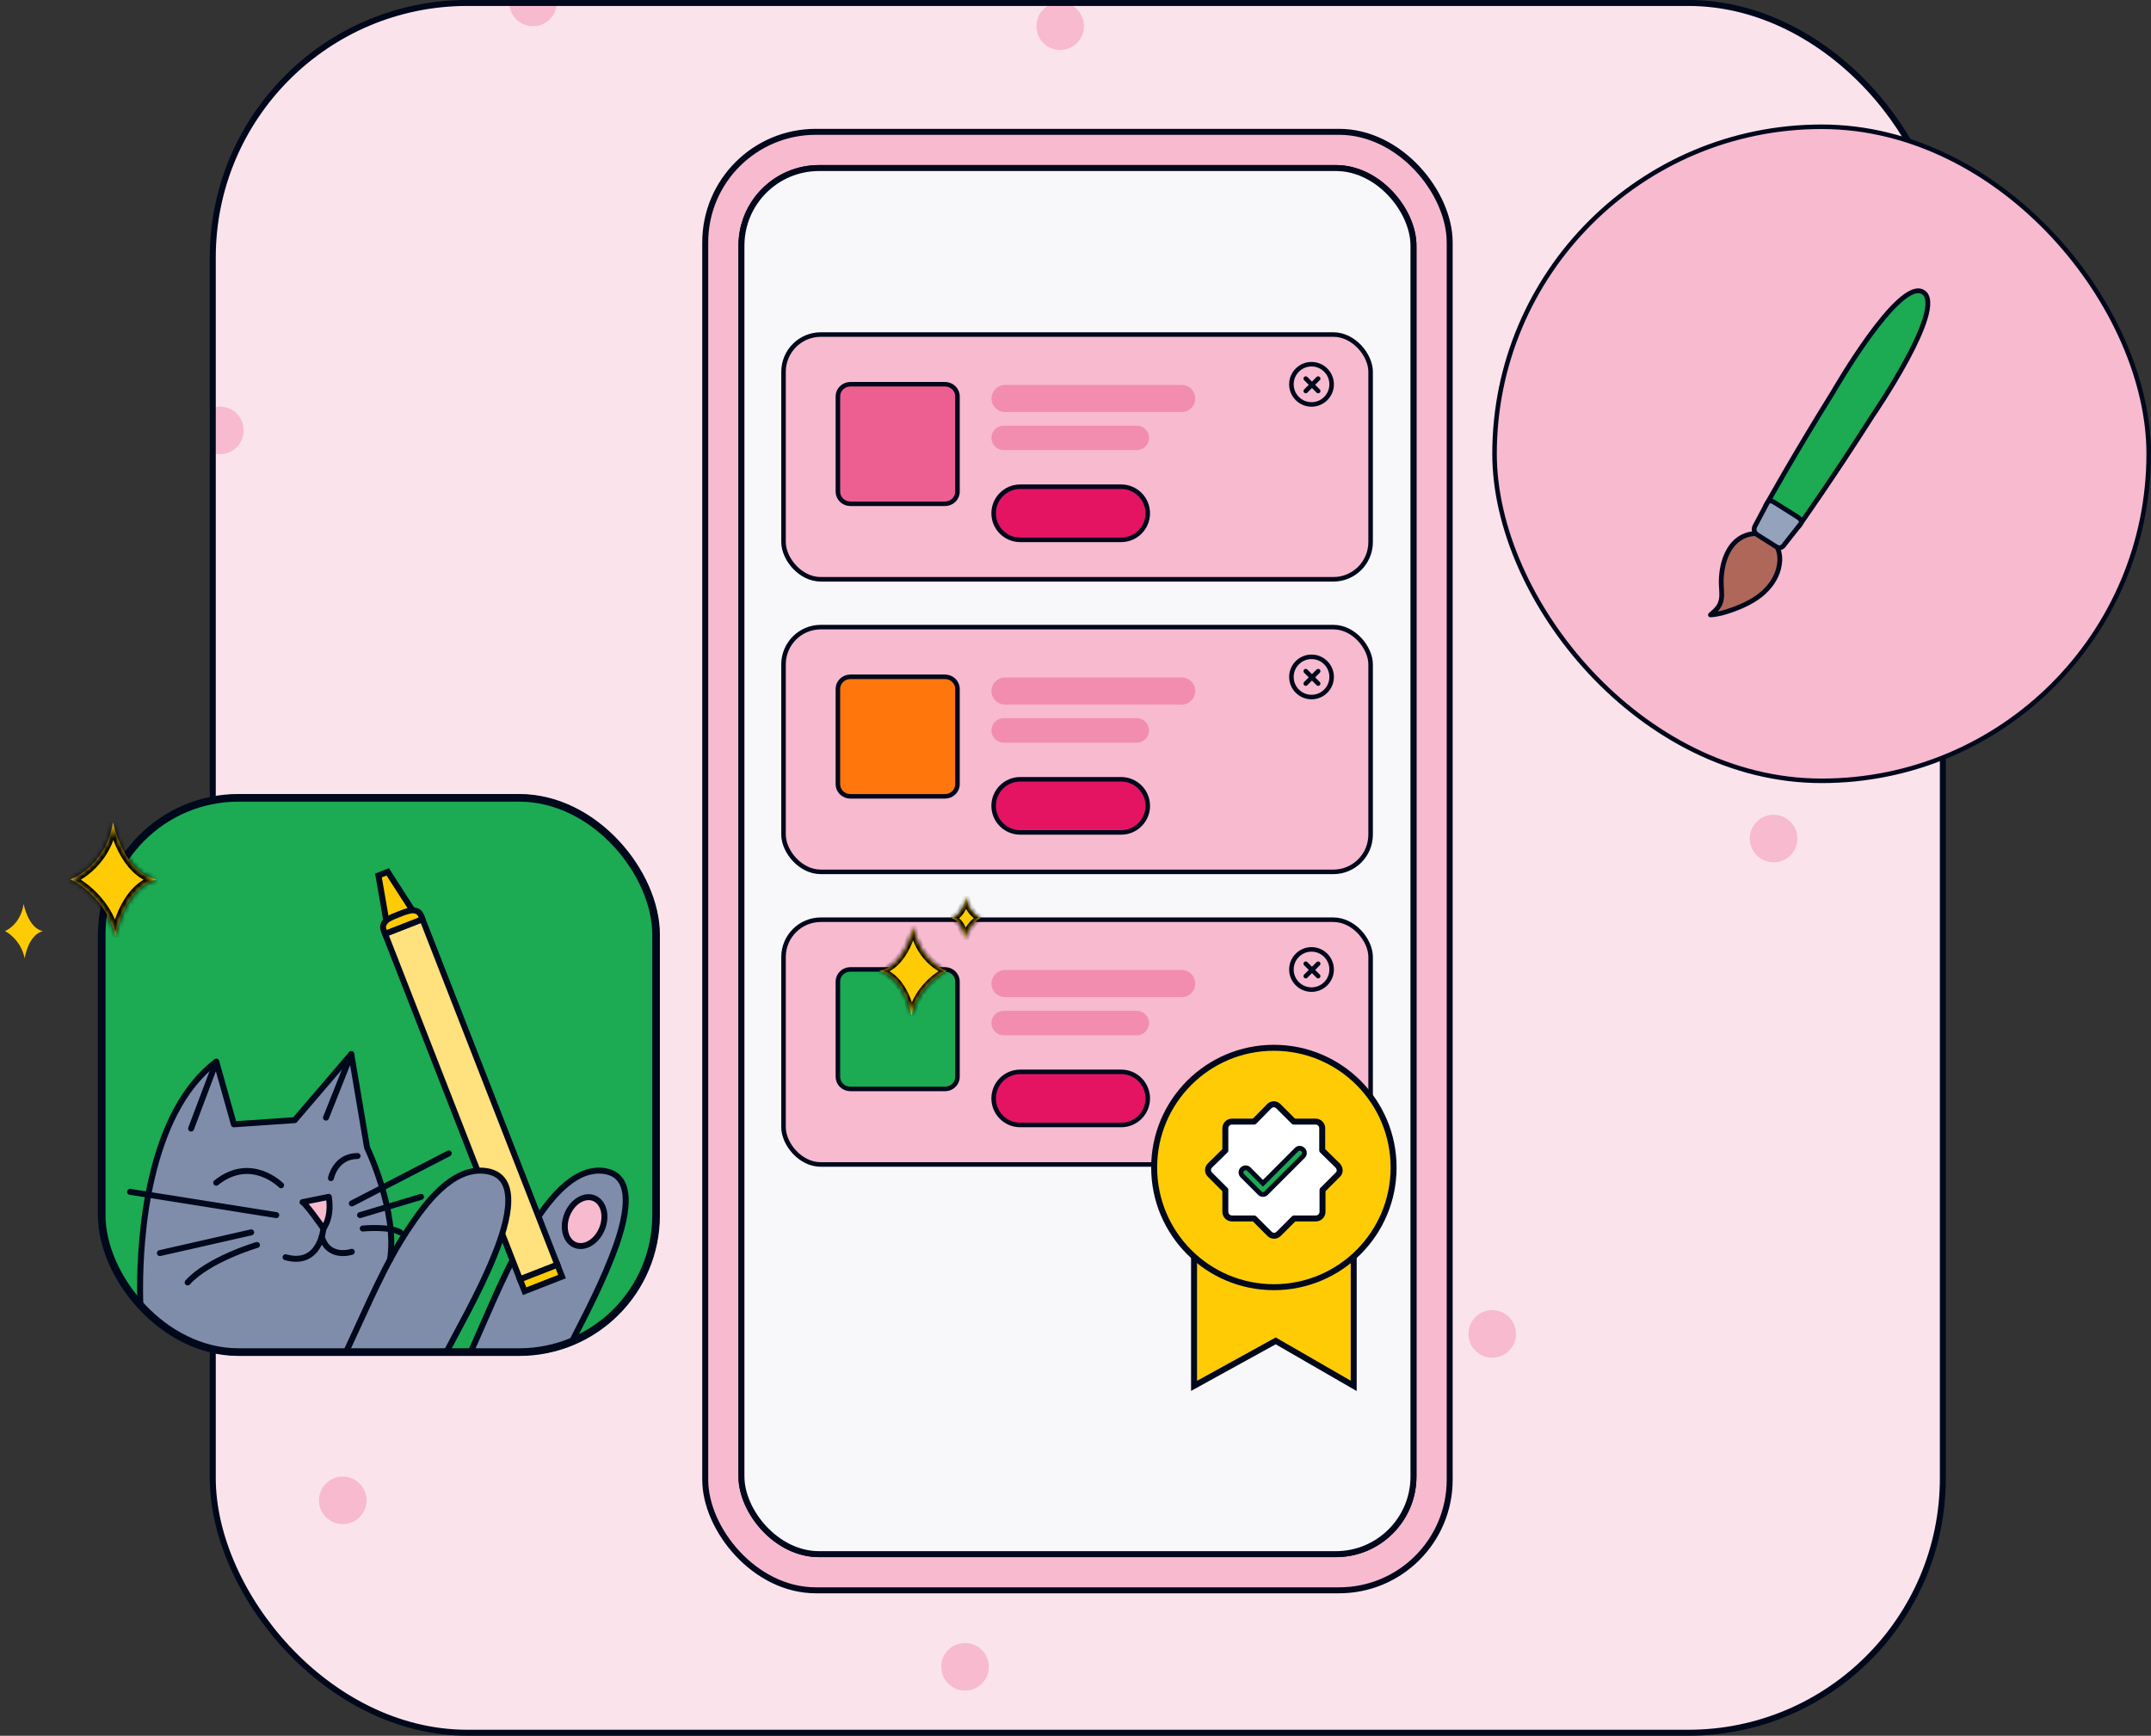 <?xml version="1.0" encoding="UTF-8"?>
<svg xmlns="http://www.w3.org/2000/svg" xmlns:xlink="http://www.w3.org/1999/xlink" viewBox="0 0 450.25 363.39">
  <rect x="0" y="0" width="450.25" height="363.39" fill="#333333" stroke="none"/>
  <defs>
    <style>
      .cls-1, .cls-2, .cls-3, .cls-4, .cls-5, .cls-6, .cls-7, .cls-8, .cls-9, .cls-10, .cls-11, .cls-12, .cls-13, .cls-14, .cls-15, .cls-16, .cls-17 {
        stroke: #00081c;
      }

      .cls-1, .cls-4, .cls-5, .cls-8, .cls-9, .cls-10, .cls-14, .cls-16, .cls-17 {
        stroke-width: 1.25px;
      }

      .cls-1, .cls-14, .cls-18 {
        fill: #ffcb05;
      }

      .cls-1, .cls-15, .cls-17 {
        stroke-miterlimit: 10;
      }

      .cls-19, .cls-16 {
        fill: #fff;
      }

      .cls-20 {
        mask: url(#mask);
      }

      .cls-21 {
        fill: #fbe3ec;
      }

      .cls-22 {
        mask: url(#mask-4);
      }

      .cls-23 {
        fill: #f28db0;
      }

      .cls-24, .cls-4, .cls-7, .cls-10 {
        fill: #f7bacf;
      }

      .cls-2 {
        stroke-width: 1.6px;
      }

      .cls-2, .cls-5, .cls-8, .cls-25, .cls-13 {
        fill: none;
      }

      .cls-3 {
        fill: #af675a;
      }

      .cls-3, .cls-6, .cls-8, .cls-10, .cls-11, .cls-13, .cls-14, .cls-16 {
        stroke-linecap: round;
        stroke-linejoin: round;
      }

      .cls-26, .cls-11, .cls-15 {
        fill: #1caa53;
      }

      .cls-27 {
        mask: url(#mask-3);
      }

      .cls-6 {
        fill: #95a2bc;
      }

      .cls-28 {
        fill: #ff760d;
      }

      .cls-7, .cls-12, .cls-13 {
        stroke-width: .95px;
      }

      .cls-9 {
        fill: #f8f8fa;
      }

      .cls-29 {
        clip-path: url(#clippath);
      }

      .cls-30 {
        fill: #ed5f90;
      }

      .cls-31 {
        mask: url(#mask-2);
      }

      .cls-12 {
        fill: #e51462;
      }

      .cls-32 {
        fill: #d9d9d9;
      }

      .cls-33 {
        mask: url(#mask-1);
      }

      .cls-34 {
        fill: #7f8daa;
      }

      .cls-35 {
        clip-path: url(#clippath-1);
      }

      .cls-17 {
        fill: #ffe27d;
      }
    </style>
    <clipPath id="clippath">
      <rect class="cls-25" x="44.54" y=".62" width="362.14" height="362.14" rx="53.3" ry="53.3"/>
    </clipPath>
    <mask id="mask" x="198.87" y="187.59" width="7.23" height="9.2" maskUnits="userSpaceOnUse">
      <g id="path-36-inside-3_2624_66522" data-name="path-36-inside-3 2624 66522">
        <path class="cls-19" d="M199.07,192.17c2.46,.66,2.98,4.45,2.98,4.45,.7-3.26,3.24-4.45,3.24-4.45v.02s-2.54-.97-3.06-4.45c0,0-.72,3.97-3.16,4.45"/>
      </g>
    </mask>
    <mask id="mask-1" x="183.77" y="193.8" width="15.21" height="19.01" maskUnits="userSpaceOnUse">
      <g id="path-38-inside-4_2624_66522" data-name="path-38-inside-4 2624 66522">
        <path class="cls-19" d="M183.96,203.27c5.61,1.39,6.82,9.35,6.82,9.35,1.6-6.84,7.41-9.35,7.41-9.35v.03s-5.81-2.04-7-9.35c0,0-1.64,8.35-7.22,9.35"/>
      </g>
    </mask>
    <clipPath id="clippath-1">
      <rect class="cls-25" x="20.55" y="166.3" width="117.51" height="117.51" rx="29.38" ry="29.38"/>
    </clipPath>
    <mask id="mask-2" x="20.55" y="166.3" width="117.51" height="120.23" maskUnits="userSpaceOnUse">
      <g id="mask0_2566_80860" data-name="mask0 2566 80860">
        <path class="cls-32" d="M20.55,166.3h117.51v117.51H20.55v-117.51Z"/>
      </g>
    </mask>
    <mask id="mask-3" y="189.06" width="9.26" height="11.79" maskUnits="userSpaceOnUse">
      <g id="path-30-inside-1_2624_66522" data-name="path-30-inside-1 2624 66522">
        <path class="cls-19" d="M8.99,194.92c-3.15,.85-3.82,5.7-3.82,5.7-.9-4.17-4.15-5.7-4.15-5.7v.02s3.25-1.24,3.93-5.7c0,0,.92,5.09,4.05,5.7"/>
      </g>
    </mask>
    <mask id="mask-4" x="13.67" y="171.96" width="19.49" height="24.35" maskUnits="userSpaceOnUse">
      <g id="path-32-inside-2_2624_66522" data-name="path-32-inside-2 2624 66522">
        <path class="cls-19" d="M32.91,184.09c-7.19,1.78-8.73,11.98-8.73,11.98-2.05-8.77-9.49-11.98-9.49-11.98v.04s7.44-2.61,8.97-11.98c0,0,2.1,10.69,9.25,11.98"/>
      </g>
    </mask>
  </defs>
  <g id="Layer_1" data-name="Layer 1"/>
  <g id="Layer_2" data-name="Layer 2">
    <g id="Illustrations">
      <g id="Creative_Testing" data-name="Creative Testing">
        <g class="cls-29">
          <g>
            <rect class="cls-21" x="2.89" y="-25.21" width="618.08" height="433.07"/>
            <circle class="cls-24" cx="26.12" cy="10.46" r="4.98"/>
            <circle class="cls-24" cx="111.57" cy=".51" r="4.98"/>
            <circle class="cls-24" cx="16.17" cy="199.62" r="4.98"/>
            <circle class="cls-24" cx="91.66" cy="175.56" r="4.98"/>
            <circle class="cls-24" cx="71.75" cy="314.11" r="4.98"/>
            <circle class="cls-24" cx="46.03" cy="90.11" r="4.98"/>
            <circle class="cls-24" cx="221.92" cy="5.48" r="4.98"/>
            <circle class="cls-24" cx="342.21" cy="70.19" r="4.98"/>
            <circle class="cls-24" cx="312.35" cy="279.26" r="4.98"/>
            <circle class="cls-24" cx="282.48" cy="85.13" r="4.98"/>
            <circle class="cls-24" cx="422.69" cy="110.02" r="4.98"/>
            <circle class="cls-24" cx="202" cy="124.95" r="4.98"/>
            <circle class="cls-24" cx="371.25" cy="175.56" r="4.98"/>
            <circle class="cls-24" cx="253.44" cy="190.49" r="4.98"/>
            <circle class="cls-24" cx="422.69" cy="334.02" r="4.98"/>
            <circle class="cls-24" cx="202" cy="348.95" r="4.98"/>
            <circle class="cls-24" cx="26.12" cy="264.33" r="4.98"/>
            <circle class="cls-24" cx="427.66" cy="236.12" r="4.98"/>
            <circle class="cls-24" cx="197.03" cy="251.05" r="4.98"/>
          </g>
        </g>
        <rect id="Rectangle_170" data-name="Rectangle 170" class="cls-4" x="147.62" y="27.6" width="155.83" height="305.34" rx="23.14" ry="23.14"/>
        <rect id="Rectangle_167" data-name="Rectangle 167" class="cls-5" x="155.2" y="35.18" width="140.67" height="290.19" rx="16.25" ry="16.25"/>
        <g>
          <rect class="cls-25" x="147.34" y="27.32" width="156.4" height="305.92" rx="23.43" ry="23.43"/>
          <rect id="Rectangle_167-2" data-name="Rectangle 167" class="cls-9" x="155.2" y="35.18" width="140.67" height="290.19" rx="16.25" ry="16.25"/>
        </g>
        <rect class="cls-5" x="44.54" y=".62" width="362.14" height="362.14" rx="53.3" ry="53.3"/>
        <rect class="cls-7" x="164.01" y="70.04" width="122.89" height="51.24" rx="7.8" ry="7.8"/>
        <path class="cls-23" d="M210.38,80.58h36.97c1.57,0,2.84,1.27,2.84,2.84h0c0,1.57-1.27,2.84-2.84,2.84h-36.97c-1.57,0-2.84-1.27-2.84-2.84h0c0-1.57,1.27-2.84,2.84-2.84Z"/>
        <path class="cls-23" d="M210.09,89.11h27.87c1.41,0,2.56,1.15,2.56,2.56h0c0,1.41-1.15,2.56-2.56,2.56h-27.87c-1.41,0-2.56-1.15-2.56-2.56h0c0-1.41,1.15-2.56,2.56-2.56Z"/>
        <path class="cls-13" d="M273.32,79.26l2.6,2.6"/>
        <path class="cls-13" d="M275.92,79.26l-2.6,2.6"/>
        <path class="cls-13" d="M274.53,84.67c2.33,0,4.21-1.89,4.21-4.21s-1.89-4.21-4.21-4.21-4.21,1.89-4.21,4.21,1.89,4.21,4.21,4.21Z"/>
        <path class="cls-30" d="M198.01,80.44h-20.22c-1.33,0-2.4,1.04-2.4,2.33v20.36c0,1.29,1.08,2.33,2.4,2.33h20.22c1.33,0,2.4-1.04,2.4-2.33v-20.36c0-1.29-1.08-2.33-2.4-2.33Z"/>
        <path class="cls-13" d="M197.8,80.44h-19.79c-1.45,0-2.62,1.14-2.62,2.54v19.95c0,1.4,1.17,2.54,2.62,2.54h19.79c1.45,0,2.62-1.14,2.62-2.54v-19.95c0-1.4-1.17-2.54-2.62-2.54Z"/>
        <path class="cls-12" d="M213.55,101.9h21.14c3.07,0,5.56,2.49,5.56,5.56h0c0,3.07-2.49,5.56-5.56,5.56h-21.14c-3.07,0-5.56-2.49-5.56-5.56h0c0-3.07,2.49-5.56,5.56-5.56Z"/>
        <rect class="cls-7" x="164.01" y="131.29" width="122.89" height="51.24" rx="7.8" ry="7.8"/>
        <path class="cls-23" d="M210.38,141.83h36.97c1.57,0,2.84,1.27,2.84,2.84h0c0,1.57-1.27,2.84-2.84,2.84h-36.97c-1.57,0-2.84-1.27-2.84-2.84h0c0-1.57,1.27-2.84,2.84-2.84Z"/>
        <path class="cls-23" d="M210.09,150.36h27.87c1.41,0,2.56,1.15,2.56,2.56h0c0,1.41-1.15,2.56-2.56,2.56h-27.87c-1.41,0-2.56-1.15-2.56-2.56h0c0-1.41,1.15-2.56,2.56-2.56Z"/>
        <path class="cls-13" d="M273.32,140.51l2.6,2.6"/>
        <path class="cls-13" d="M275.92,140.51l-2.6,2.6"/>
        <path class="cls-13" d="M274.53,145.93c2.33,0,4.21-1.89,4.21-4.21s-1.89-4.21-4.21-4.21-4.21,1.89-4.21,4.21,1.89,4.21,4.21,4.21Z"/>
        <path class="cls-28" d="M198.01,141.69h-20.22c-1.33,0-2.4,1.04-2.4,2.33v20.36c0,1.29,1.08,2.33,2.4,2.33h20.22c1.33,0,2.4-1.04,2.4-2.33v-20.36c0-1.29-1.08-2.33-2.4-2.33Z"/>
        <path class="cls-13" d="M197.8,141.69h-19.79c-1.45,0-2.62,1.14-2.62,2.54v19.95c0,1.4,1.17,2.54,2.62,2.54h19.79c1.45,0,2.62-1.14,2.62-2.54v-19.95c0-1.4-1.17-2.54-2.62-2.54Z"/>
        <path class="cls-12" d="M213.55,163.15h21.14c3.07,0,5.56,2.49,5.56,5.56h0c0,3.07-2.49,5.56-5.56,5.56h-21.14c-3.07,0-5.56-2.49-5.56-5.56h0c0-3.07,2.49-5.56,5.56-5.56Z"/>
        <rect class="cls-7" x="164.01" y="192.55" width="122.89" height="51.24" rx="7.8" ry="7.8"/>
        <path class="cls-23" d="M210.38,203.08h36.97c1.57,0,2.84,1.27,2.84,2.84h0c0,1.57-1.27,2.84-2.84,2.84h-36.97c-1.57,0-2.84-1.27-2.84-2.84h0c0-1.57,1.27-2.84,2.84-2.84Z"/>
        <path class="cls-23" d="M210.09,211.62h27.87c1.41,0,2.56,1.15,2.56,2.56h0c0,1.41-1.15,2.56-2.56,2.56h-27.87c-1.41,0-2.56-1.15-2.56-2.56h0c0-1.41,1.15-2.56,2.56-2.56Z"/>
        <path class="cls-13" d="M273.32,201.76l2.6,2.6"/>
        <path class="cls-13" d="M275.92,201.76l-2.6,2.6"/>
        <path class="cls-13" d="M274.53,207.18c2.33,0,4.21-1.89,4.21-4.21s-1.89-4.21-4.21-4.21-4.21,1.89-4.21,4.21,1.89,4.21,4.21,4.21Z"/>
        <path class="cls-26" d="M198.01,202.95h-20.22c-1.33,0-2.4,1.04-2.4,2.33v20.36c0,1.29,1.08,2.33,2.4,2.33h20.22c1.33,0,2.4-1.04,2.4-2.33v-20.36c0-1.29-1.08-2.33-2.4-2.33Z"/>
        <path class="cls-13" d="M197.8,202.95h-19.79c-1.45,0-2.62,1.14-2.62,2.54v19.95c0,1.4,1.17,2.54,2.62,2.54h19.79c1.45,0,2.62-1.14,2.62-2.54v-19.95c0-1.4-1.17-2.54-2.62-2.54Z"/>
        <g>
          <path class="cls-18" d="M199.07,192.17c2.46,.66,2.98,4.45,2.98,4.45,.7-3.26,3.24-4.45,3.24-4.45v.02s-2.54-.97-3.06-4.45c0,0-.72,3.97-3.16,4.45"/>
          <g class="cls-20">
            <path d="M202.05,196.62l.78,.17-1.57-.06,.79-.11Zm3.24-4.45l-.34-.72,1.14-.53v1.25h-.8Zm0,.02h.8v1.16l-1.08-.41,.28-.74Zm-3.06-4.45l-.78-.14,1.57,.02-.79,.12Zm-2.95,3.67c1.59,.43,2.47,1.84,2.94,2.93,.24,.57,.4,1.11,.49,1.5,.05,.2,.08,.36,.1,.48,.01,.06,.02,.11,.02,.14v.04h0v.02h0s0,0-.79,.11l-.79,.11h0v-.03s-.01-.06-.02-.1c-.02-.09-.04-.23-.08-.4-.08-.34-.21-.79-.41-1.25-.41-.97-1.02-1.79-1.89-2.02l.41-1.54Zm2,5.05c.39-1.81,1.3-3.06,2.11-3.85,.4-.39,.79-.68,1.07-.86,.14-.09,.26-.16,.35-.21,.04-.02,.08-.04,.11-.06,.01,0,.02-.01,.03-.02h.02s0,0,.34,.71q.34,.72,.34,.72h0l-.06,.03c-.05,.03-.14,.08-.25,.15-.21,.14-.51,.36-.83,.67-.63,.62-1.35,1.6-1.66,3.05l-1.56-.34Zm4.82-4.29v.02h-1.59v-.02h1.59Zm-.8,.02q-.28,.74-.29,.74h-.02l-.04-.02s-.07-.03-.11-.05c-.09-.04-.21-.11-.36-.19-.29-.17-.68-.44-1.08-.83-.81-.79-1.67-2.05-1.96-3.99l1.58-.24c.23,1.55,.9,2.51,1.49,3.08,.3,.29,.58,.48,.78,.6,.1,.06,.18,.1,.23,.12,.03,.01,.04,.02,.05,.02h0s0,0-.28,.74Zm-3.06-4.45l.78,.14h0v.06s-.03,.08-.04,.14c-.03,.12-.07,.29-.12,.5-.11,.41-.29,.96-.56,1.54-.5,1.1-1.44,2.54-3.07,2.85l-.31-1.56c.82-.16,1.46-.95,1.92-1.96,.22-.48,.37-.95,.47-1.3,.05-.18,.08-.32,.1-.42,.01-.05,.02-.09,.02-.11v-.03h0l.78,.14Z"/>
          </g>
          <path class="cls-18" d="M183.96,203.27c5.61,1.39,6.82,9.35,6.82,9.35,1.6-6.84,7.41-9.35,7.41-9.35v.03s-5.81-2.04-7-9.35c0,0-1.64,8.35-7.22,9.35"/>
          <g class="cls-33">
            <path d="M190.78,212.62l.78,.18-1.56-.06,.79-.12Zm7.41-9.35l-.32-.73,1.11-.48v1.21h-.8Zm0,.03h.8v1.12l-1.06-.37,.26-.75Zm-7-9.35l-.78-.15,1.57,.03-.79,.13Zm-7.03,8.55c3.16,.78,5.01,3.39,6.04,5.64,.53,1.14,.87,2.22,1.08,3.02,.1,.4,.18,.73,.22,.97,.02,.12,.04,.21,.05,.27,0,.03,0,.06,.01,.08v.02h0s0,.01-.79,.13l-.79,.12h0v-.07c-.02-.05-.03-.13-.05-.24-.04-.21-.11-.51-.2-.88-.19-.74-.5-1.73-.98-2.75-.97-2.09-2.53-4.15-4.98-4.76l.38-1.55Zm5.85,9.94c.85-3.62,2.81-6.09,4.55-7.65,.87-.78,1.69-1.34,2.29-1.7,.3-.18,.55-.32,.73-.41,.09-.04,.16-.08,.21-.1,.02-.01,.04-.02,.06-.03h.03s0-.01,.32,.72q.32,.73,.32,.73h0l-.04,.02s-.09,.04-.16,.08c-.15,.07-.36,.19-.63,.35-.53,.32-1.27,.82-2.05,1.52-1.56,1.4-3.31,3.61-4.06,6.83l-1.55-.36Zm8.98-9.17v.03h-1.59v-.03h1.59Zm-.8,.03q-.26,.75-.26,.75h-.03l-.06-.03c-.05-.02-.12-.05-.21-.09-.18-.08-.43-.2-.74-.36-.61-.33-1.42-.85-2.28-1.6-1.72-1.53-3.57-4.02-4.21-7.89l1.57-.26c.56,3.45,2.2,5.63,3.69,6.95,.75,.66,1.46,1.11,1.98,1.39,.26,.14,.47,.24,.61,.3,.07,.03,.12,.05,.16,.07h.04v.02h0s0,0-.26,.75Zm-7-9.35q.78,.15,.78,.15h0v.03s-.01,.04-.02,.08c-.02,.07-.04,.16-.07,.28-.06,.24-.15,.59-.27,1-.25,.83-.65,1.95-1.22,3.1-1.14,2.27-3.1,4.91-6.28,5.48l-.28-1.57c2.41-.43,4.06-2.48,5.13-4.63,.53-1.05,.89-2.08,1.12-2.85,.12-.38,.2-.7,.25-.92,.03-.11,.05-.19,.06-.25v-.06h.02v-.02h0l.78,.15Z"/>
          </g>
        </g>
        <path class="cls-12" d="M213.55,224.4h21.14c3.07,0,5.56,2.49,5.56,5.56h0c0,3.07-2.49,5.56-5.56,5.56h-21.14c-3.07,0-5.56-2.49-5.56-5.56h0c0-3.07,2.49-5.56,5.56-5.56Z"/>
        <g>
          <polygon class="cls-1" points="283.36 290.14 267.03 280.72 249.94 290.14 249.94 256.73 283.36 256.73 283.36 290.14"/>
          <circle class="cls-14" cx="266.65" cy="244.42" r="25.06"/>
          <path class="cls-16" d="M279.97,243.98l-3.2-3.14v-4.65c0-.75-.63-1.38-1.38-1.38h-4.58l-3.2-3.2c-.57-.57-1.38-.57-1.95,0h0l-3.14,3.2h-4.65c-.75,0-1.38,.63-1.38,1.38v4.65l-3.2,3.14c-.57,.57-.57,1.38,0,1.95h0l3.2,3.2v4.58c0,.75,.63,1.38,1.38,1.38h4.65l3.2,3.2c.57,.57,1.38,.57,1.95,0h0l3.2-3.2h4.58c.75,0,1.38-.63,1.38-1.38v-4.58l3.2-3.2c.57-.5,.5-1.38-.06-1.95,.06,.06,.06,0,0,0Z"/>
        </g>
        <rect class="cls-7" x="312.84" y="26.54" width="136.93" height="136.93" rx="68.46" ry="68.46"/>
        <g>
          <path class="cls-11" d="M391.86,87.2c-7.99,12.59-15.41,23.07-15.41,23.07l-6.88-4.33s6.04-10.87,14.14-23.86c0,0,13.8-24.08,18.84-20.91,5.04,3.17-10.7,26.03-10.7,26.03Z"/>
          <path class="cls-3" d="M369.25,123.96c-1.86,1.7-4.18,2.81-6.55,3.67-1.51,.55-3.07,1.01-4.67,1.1,.78-.66,1.58-1.36,2-2.3,.57-1.27,.32-2.74,.27-4.13-.12-3.76,1.14-8.67,5.01-10.17,1.61-.63,3.48-.57,4.95,.4,1.79,1.2,2.58,3.39,2.21,5.6-.29,2.23-1.56,4.29-3.23,5.82h0Z"/>
          <path class="cls-6" d="M371.71,114.4l-3.79-2.39c-.88-.55-.92-1.34-.44-2.11l2.45-4.63c.49-.77,1.1-.34,1.98,.22l3.79,2.39c.88,.55,1.7,1.02,1.21,1.79l-3.29,4.18c-.49,.77-1.04,1.11-1.92,.55h0Z"/>
        </g>
        <g>
          <g class="cls-35">
            <g>
              <rect class="cls-26" x="20.55" y="166.3" width="117.51" height="117.51" rx="29.38" ry="29.38"/>
              <g class="cls-31">
                <g>
                  <path class="cls-34" d="M29.43,274.56s-2.52-38.45,15.84-52.28l3.7,13.1,12.73-.87,11.83-13.83,3.3,19.55s6.44,13.33,4.81,23.5l-8.94,20.32-42.55,.58-.72-10.08h0Z"/>
                  <path class="cls-34" d="M98.16,283.85s14.46-40.17,28.08-38.7c14.37,1.55-9.07,40.75-9.07,40.75"/>
                  <path class="cls-8" d="M98.16,283.85l1.15-2.56c3.65-8.15,6.95-16.58,11.75-24.09,3.19-4.99,8.69-13.04,15.46-12.04,7.86,1.16,3.29,13.52,1.56,17.96-3.05,7.85-7.19,15.25-10.9,22.78"/>
                  <path class="cls-17" d="M88.43,192.44l-7.83,3.06,28.24,72.34,7.83-3.06-28.24-72.34Z"/>
                  <path class="cls-1" d="M86.35,190.59l-2.65,1.31-2.84,.84-1.64-9.45,1.94-.76,5.19,8.06Z"/>
                  <path class="cls-1" d="M88.41,192.45l-7.79,3.04c-.16-.42-.4-.82-.44-1.26-.05-.66,.37-1.32,.96-1.72,.73-.5,1.73-.86,2.37-1.11,.64-.25,1.62-.66,2.5-.79,.7-.11,1.47,.09,1.87,.61,.28,.35,.36,.81,.53,1.23Z"/>
                  <path class="cls-1" d="M116.67,264.78l-7.83,3.06,.97,2.48,7.83-3.06-.97-2.48Z"/>
                  <path class="cls-34" d="M72.05,283.85s15.35-41.83,29.69-38.7c14.34,3.13-9.11,39.47-9.11,39.47"/>
                  <path class="cls-8" d="M81.64,263.74c1.63-10.17-4.81-23.5-4.81-23.5l-3.3-19.56-11.84,13.83-12.73,.87-3.69-13.1c-3.68,2.77-6.48,6.52-8.59,10.56-2.11,4.04-3.72,8.78-4.81,13.4-1.09,4.61-1.7,8.86-2.1,13.34-.3,3.46-.46,6.93-.45,10.4,0,2.49,.12,4.97,.28,7.46s.52,4.81,.55,7.2"/>
                  <path class="cls-8" d="M40,236.27l5.27-13.99"/>
                  <path class="cls-8" d="M68.24,233.98l5.29-13.3"/>
                  <path class="cls-8" d="M58.84,248.15s-6.26-6.37-13.58-.54"/>
                  <path class="cls-8" d="M69.27,246.65s.93-4.63,5.58-4.63"/>
                  <path class="cls-10" d="M63.33,251.67l5.49-1.1s.81,3.87-1.12,6.63c0,0-3.5-5.03-4.37-5.52Z"/>
                  <path class="cls-8" d="M67.7,257.2s-.69,8.04-7.92,6.01"/>
                  <path class="cls-8" d="M73.64,262.07s-4.88,1.64-6.3-3.15"/>
                  <path class="cls-8" d="M57.83,254.39l-30.6-4.87"/>
                  <path class="cls-8" d="M52.58,258l-19.11,4.34"/>
                  <path class="cls-8" d="M53.79,260.64s-10.1,2.97-14.51,7.85"/>
                  <path class="cls-8" d="M73.64,251.95l20.29-10.48"/>
                  <path class="cls-8" d="M75.37,254.39l12.77-3.82"/>
                  <path class="cls-8" d="M75.93,257.2s5.53-.55,7.86,.81"/>
                  <path class="cls-8" d="M72.05,283.85l1.2-2.56c3.83-8.15,7.27-16.58,12.29-24.09,3.33-4.99,9.11-13.04,16.19-12.04,8.23,1.16,3.44,13.52,1.63,17.96-3.19,7.85-7.53,15.25-11.4,22.78"/>
                  <path class="cls-10" d="M126.06,257.13c1.05-2.72,.25-5.55-1.79-6.31-2.04-.76-4.54,.83-5.59,3.55-1.05,2.72-.25,5.55,1.79,6.31,2.04,.76,4.54-.83,5.59-3.55Z"/>
                </g>
              </g>
            </g>
          </g>
          <rect class="cls-2" x="21.29" y="167.03" width="116.04" height="116.04" rx="28.64" ry="28.64"/>
          <g>
            <path class="cls-18" d="M8.99,194.92c-3.15,.85-3.82,5.7-3.82,5.7-.9-4.17-4.15-5.7-4.15-5.7v.02s3.25-1.24,3.93-5.7c0,0,.92,5.09,4.05,5.7"/>
            <g class="cls-27">
              <path d="M5.17,200.63l-1,.22,2.01-.07-1.01-.14Zm-4.15-5.7l.43-.92-1.45-.68v1.61H1.02Zm0,.02H0v1.48l1.38-.53-.36-.95Zm3.93-5.7l1-.18-2.01,.03,1.01,.15Zm3.78,4.7c-2.04,.55-3.17,2.36-3.76,3.76-.31,.73-.51,1.42-.63,1.92-.06,.25-.1,.47-.13,.62-.01,.08-.02,.14-.03,.18,0,.02,0,.04,0,.05v.02h0s0,0,1.01,.15l1.01,.14h0v-.03s.02-.07,.03-.13c.02-.12,.06-.29,.11-.51,.1-.43,.27-1.01,.52-1.6,.53-1.24,1.31-2.29,2.42-2.58l-.53-1.97Zm-2.56,6.48c-.5-2.32-1.66-3.92-2.7-4.93-.52-.51-1.01-.87-1.37-1.11-.18-.12-.34-.21-.45-.27-.06-.03-.1-.05-.13-.07l-.04-.02h-.02l-.43,.91-.43,.92h0s.04,.02,.08,.04c.07,.04,.18,.1,.32,.19,.27,.18,.65,.46,1.06,.86,.81,.79,1.73,2.05,2.13,3.9l1.99-.43Zm-6.17-5.49v.02H2.04v-.02H0Zm1.02,.02q.36,.95,.36,.95h.03s.03-.02,.05-.03c.04-.02,.08-.04,.14-.06,.12-.05,.27-.14,.46-.25,.37-.22,.87-.56,1.38-1.06,1.04-1.01,2.14-2.63,2.51-5.11l-2.02-.3c-.3,1.99-1.16,3.21-1.91,3.94-.38,.37-.74,.62-1,.77-.13,.08-.23,.13-.3,.16-.03,.02-.05,.02-.07,.03h0s0,0,.36,.95Zm3.93-5.7l-1,.18h0v.02s0,.03,.01,.05c0,.04,.02,.11,.04,.18,.03,.15,.09,.37,.16,.64,.15,.52,.37,1.23,.71,1.97,.65,1.4,1.85,3.25,3.93,3.66l.39-2c-1.05-.2-1.87-1.21-2.47-2.51-.28-.61-.48-1.21-.6-1.66-.06-.22-.11-.41-.13-.53-.01-.06-.02-.11-.03-.14v-.03h0l-1,.18Z"/>
            </g>
            <path class="cls-18" d="M32.91,184.09c-7.19,1.78-8.73,11.98-8.73,11.98-2.05-8.77-9.49-11.98-9.49-11.98v.04s7.44-2.61,8.97-11.98c0,0,2.1,10.69,9.25,11.98"/>
            <g class="cls-22">
              <path d="M24.18,196.07l-.99,.23,2-.08-1.01-.15Zm-9.49-11.98l.4-.94-1.42-.62v1.55h1.02Zm0,.04h-1.02v1.44l1.36-.48-.34-.96Zm8.97-11.98l1-.2-2.01,.03,1.01,.16Zm9.01,10.95c-4.05,1-6.41,4.35-7.74,7.22-.67,1.46-1.11,2.85-1.38,3.87-.13,.51-.23,.94-.29,1.24-.03,.15-.05,.27-.07,.35,0,.04-.01,.07-.02,.1,0,.01,0,.02,0,.03h0s0,.01,1.01,.16l1.01,.15h0v-.02l.02-.07c.01-.07,.03-.17,.06-.3,.05-.27,.14-.65,.26-1.12,.25-.94,.64-2.21,1.25-3.53,1.24-2.67,3.24-5.32,6.38-6.1l-.49-1.98Zm-7.49,12.74c-1.08-4.63-3.6-7.8-5.83-9.8-1.11-1-2.16-1.71-2.94-2.18-.39-.23-.71-.4-.94-.52-.11-.06-.2-.1-.27-.13-.03-.02-.06-.03-.08-.03h-.03v-.02h0s0,0-.41,.94q-.4,.94-.41,.94h0l.05,.03s.12,.06,.21,.1c.19,.09,.46,.24,.81,.45,.68,.41,1.62,1.05,2.63,1.95,2,1.8,4.24,4.62,5.2,8.75l1.99-.46Zm-11.51-11.75v.04h2.04v-.04h-2.04Zm1.02,.04q.34,.96,.34,.96h.04s.05-.03,.08-.04c.07-.03,.16-.06,.27-.11,.23-.1,.55-.25,.94-.46,.78-.42,1.82-1.08,2.92-2.06,2.2-1.95,4.58-5.15,5.39-10.1l-2.01-.33c-.72,4.42-2.82,7.21-4.73,8.91-.96,.85-1.87,1.43-2.53,1.79-.33,.18-.6,.31-.78,.38-.09,.04-.16,.07-.2,.09-.02,0-.04,.01-.05,.02h0s0,0,.34,.96Zm8.97-11.98q-1,.2-1,.2h0v.04s.02,.06,.03,.1c.02,.09,.05,.21,.09,.36,.08,.31,.19,.75,.35,1.28,.32,1.06,.83,2.49,1.57,3.98,1.46,2.91,3.97,6.29,8.04,7.02l.36-2.01c-3.08-.56-5.2-3.17-6.58-5.93-.68-1.35-1.14-2.67-1.44-3.65-.15-.49-.25-.9-.32-1.17-.03-.14-.06-.25-.07-.32,0-.04-.01-.06-.02-.08v-.02h0s0,0-1,.19Z"/>
            </g>
          </g>
        </g>
        <path class="cls-15" d="M272.72,240.68c-.38-.38-.97-.38-1.33,0h0l-7.03,7.05-2.95-2.97c-.38-.38-.99-.36-1.37,.02s-.36,.99,.02,1.37l3.64,3.64c.38,.38,.97,.38,1.33,0h0l7.71-7.71c.38-.36,.41-.96,.05-1.33-.03-.02-.05-.03-.07-.05Z"/>
      </g>
    </g>
  </g>
</svg>